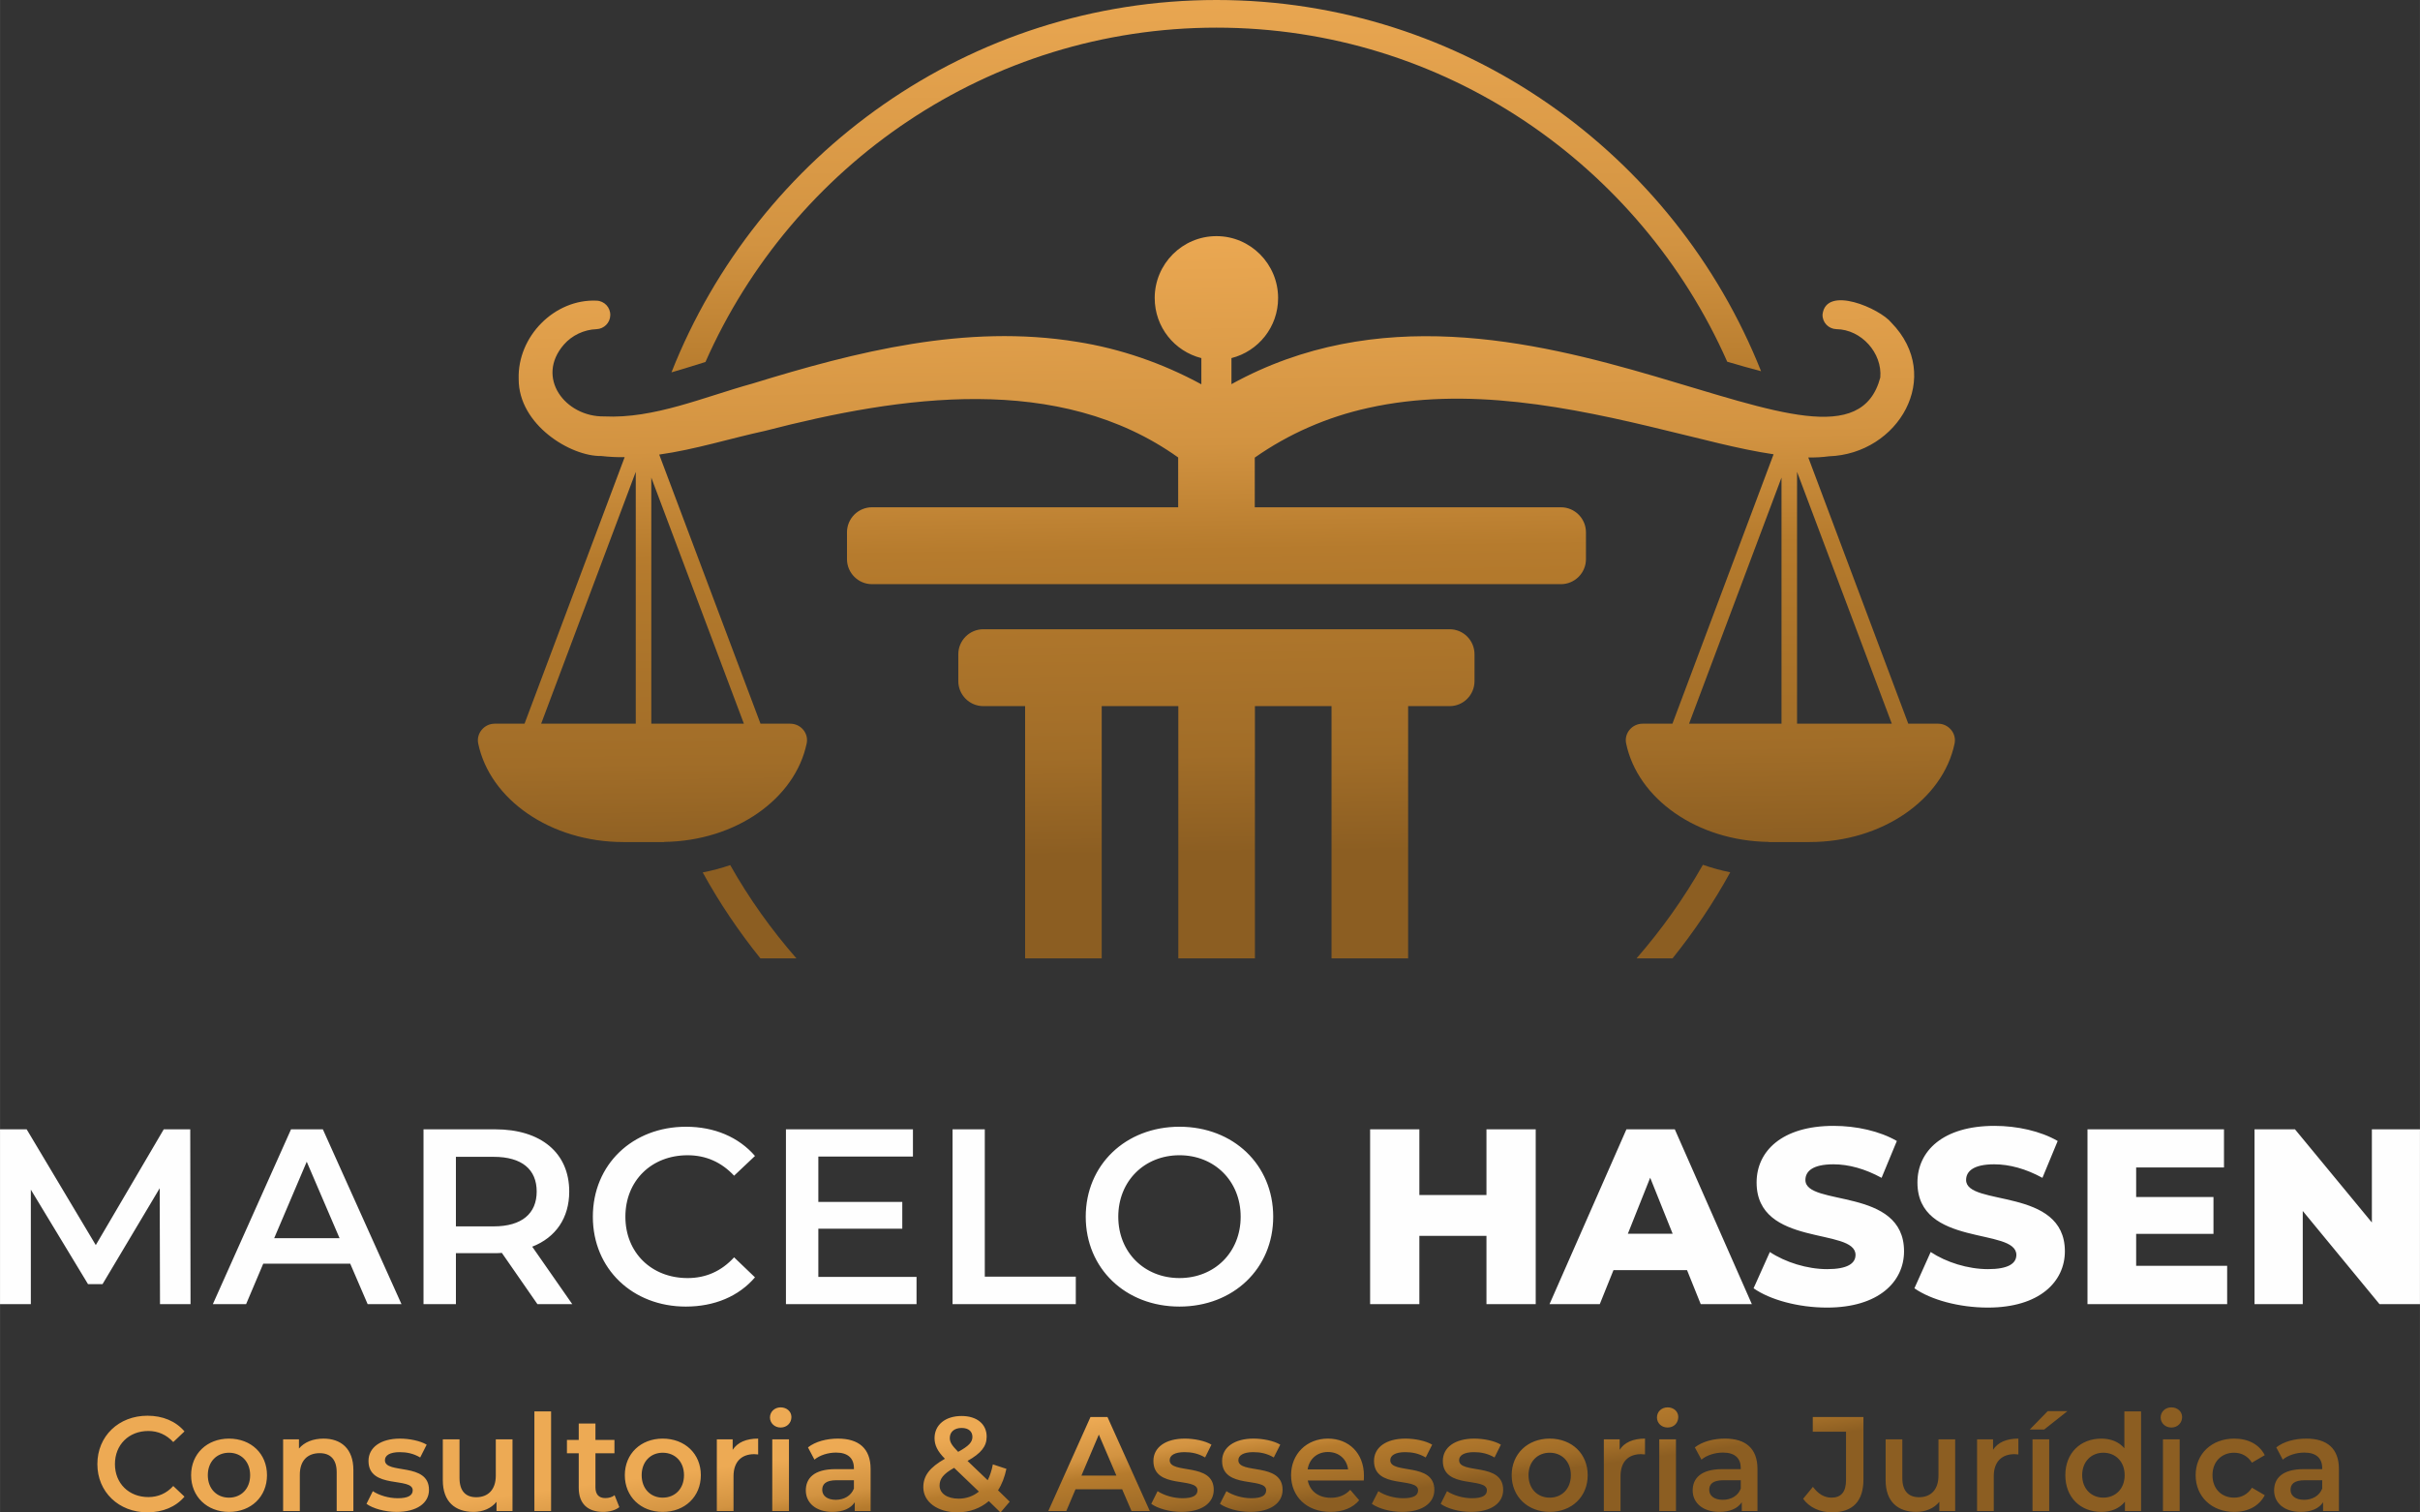 <?xml version="1.0" encoding="UTF-8"?>
<!DOCTYPE svg PUBLIC "-//W3C//DTD SVG 1.1//EN" "http://www.w3.org/Graphics/SVG/1.1/DTD/svg11.dtd">
<!-- Creator: CorelDRAW 2021 (64 Bit) -->
<svg xmlns="http://www.w3.org/2000/svg" xml:space="preserve" width="208px" height="130px" version="1.1" style="shape-rendering:geometricPrecision; text-rendering:geometricPrecision; image-rendering:optimizeQuality; fill-rule:evenodd; clip-rule:evenodd"
viewBox="0 0 16.806 10.504"
 xmlns:xlink="http://www.w3.org/1999/xlink"
 xmlns:xodm="http://www.corel.com/coreldraw/odm/2003">
 <rect x="0" y="0" width="16.806" height="10.504" fill="#333333" stroke="none"/>
 <defs>
  <style type="text/css">
   <![CDATA[
    .fil5 {fill:#FEFEFE;fill-rule:nonzero}
    .fil3 {fill:url(#id0)}
    .fil2 {fill:url(#id1)}
    .fil4 {fill:url(#id2)}
    .fil0 {fill:url(#id3)}
    .fil1 {fill:url(#id4)}
    .fil6 {fill:url(#id5);fill-rule:nonzero}
   ]]>
  </style>
  <linearGradient id="id0" gradientUnits="userSpaceOnUse" x1="5.205" y1="-0.337" x2="5.205" y2="6.561">
   <stop offset="0" style="stop-opacity:1; stop-color:#EDAA54"/>
   <stop offset="0.294" style="stop-opacity:1; stop-color:#D29341"/>
   <stop offset="0.431" style="stop-opacity:1; stop-color:#B67B2D"/>
   <stop offset="0.694" style="stop-opacity:1; stop-color:#A16D28"/>
   <stop offset="0.82" style="stop-opacity:1; stop-color:#8C5E22"/>
   <stop offset="1" style="stop-opacity:1; stop-color:#8C5E22"/>
  </linearGradient>
  <linearGradient id="id1" gradientUnits="userSpaceOnUse" xlink:href="#id0" x1="11.691" y1="-0.337" x2="11.691" y2="6.561">
  </linearGradient>
  <linearGradient id="id2" gradientUnits="userSpaceOnUse" xlink:href="#id0" x1="8.446" y1="-0.337" x2="8.446" y2="6.561">
  </linearGradient>
  <linearGradient id="id3" gradientUnits="userSpaceOnUse" xlink:href="#id0" x1="8.4" y1="1.485" x2="8.482" y2="6.899">
  </linearGradient>
  <linearGradient id="id4" gradientUnits="userSpaceOnUse" xlink:href="#id0" x1="8.393" y1="1.485" x2="8.474" y2="6.899">
  </linearGradient>
  <linearGradient id="id5" gradientUnits="userSpaceOnUse" xlink:href="#id0" x1="8.376" y1="9.747" x2="8.499" y2="10.686">
  </linearGradient>
 </defs>
 <g id="Camada_x0020_1">
  <g id="_1896873811888">
   <g>
    <path class="fil0" d="M7.119 6.656l0.532 0 0 -1.752 0.532 0 0 1.752 0.532 0 0 -1.752 0.532 0 0 1.752 0.532 0 0 -1.752 0.288 0c0.096,0 0.173,-0.078 0.173,-0.174l0 -0.186c0,-0.096 -0.077,-0.174 -0.173,-0.174l-3.238 0c-0.096,0 -0.174,0.078 -0.174,0.174l0 0.186c0,0.096 0.078,0.174 0.174,0.174l0.29 0 0 1.752z"/>
    <path class="fil1" d="M8.019 2.07c0,0.202 0.138,0.37 0.324,0.417l0 0.182c-0.27,-0.147 -0.564,-0.248 -0.863,-0.295 -0.772,-0.126 -1.534,0.068 -2.255,0.29 -0.338,0.093 -0.682,0.245 -1.03,0.228 -0.269,0.004 -0.479,-0.269 -0.279,-0.499 0.056,-0.064 0.139,-0.104 0.227,-0.107 0.051,-0.002 0.094,-0.044 0.095,-0.096 0.002,-0.055 -0.041,-0.1 -0.095,-0.102 -0.292,-0.013 -0.551,0.249 -0.541,0.545 -0.001,0.317 0.361,0.538 0.574,0.534 0.054,0.006 0.108,0.009 0.162,0.008l-0.695 1.85c0,0 0,0.001 0,0.001l-0.208 0c-0.072,0 -0.129,0.067 -0.114,0.138 0.081,0.388 0.502,0.684 1.009,0.684l0.058 0 0.206 0 0.019 0 0 -0.001c0.498,-0.007 0.909,-0.3 0.989,-0.684 0.015,-0.071 -0.041,-0.137 -0.114,-0.137l-0.207 0c0,0 0,-0.001 0,-0.001l-0.703 -1.868c0.249,-0.035 0.492,-0.112 0.736,-0.165 0.944,-0.244 2.039,-0.406 2.868,0.185l0 0.346 -2.126 0c-0.096,0 -0.174,0.078 -0.174,0.174l0 0.186c0,0.096 0.078,0.174 0.174,0.174l4.784 0c0.096,0 0.174,-0.078 0.174,-0.174l0 -0.186c0,-0.096 -0.078,-0.174 -0.174,-0.174l-2.126 0 0 -0.345c0.235,-0.165 0.502,-0.282 0.788,-0.345 0.682,-0.152 1.399,-0.008 2.079,0.159 0.218,0.051 0.491,0.127 0.736,0.163l-0.702 1.87c0,0 0,0.001 0,0.001l-0.208 0c-0.072,0 -0.129,0.066 -0.114,0.137 0.08,0.384 0.492,0.677 0.99,0.684l0 0.001 0.019 0 0.205 0 0.059 0c0.506,0 0.927,-0.296 1.008,-0.684 0.015,-0.071 -0.042,-0.138 -0.114,-0.138l-0.207 0c0,0 0,-0.001 -0.001,-0.001l-0.694 -1.848c0.051,0.001 0.099,-0.002 0.143,-0.008 0.483,-0.016 0.799,-0.554 0.434,-0.928 -0.079,-0.098 -0.454,-0.263 -0.478,-0.057 -0.002,0.055 0.041,0.1 0.096,0.102 0.174,0.002 0.32,0.166 0.305,0.336 -0.126,0.475 -0.737,0.234 -1.56,-0.007 -0.856,-0.251 -1.94,-0.502 -2.946,0.053l0 -0.181c0.186,-0.047 0.324,-0.215 0.324,-0.417 0,-0.237 -0.192,-0.43 -0.428,-0.43 -0.237,0 -0.429,0.193 -0.429,0.43zm4.461 1.207l0.658 1.749 -0.631 0 -0.027 0 0 -1.749zm-8.065 0l0 1.749 -0.027 0 -0.63 0 0.657 -1.749zm7.957 0.04l0 1.709 -0.089 0 -0.553 0 0.642 -1.709zm-7.849 0l0.643 1.709 -0.553 0 -0.09 0 0 -1.709z"/>
    <path class="fil2" d="M11.365 6.656l0.25 0c0.15,-0.187 0.285,-0.386 0.401,-0.598 -0.065,-0.013 -0.129,-0.031 -0.19,-0.052 -0.132,0.233 -0.287,0.45 -0.461,0.65z"/>
    <path class="fil3" d="M4.88 6.059c0.116,0.211 0.251,0.411 0.401,0.597l0.25 0c-0.174,-0.199 -0.329,-0.416 -0.46,-0.648 -0.061,0.021 -0.125,0.038 -0.191,0.051z"/>
    <path class="fil4" d="M4.663 2.586c0.077,-0.022 0.155,-0.047 0.236,-0.072 0,0 0,0 0,0 0.604,-1.367 1.967,-2.322 3.549,-2.322 1.581,0 2.943,0.955 3.547,2.32 0.082,0.024 0.161,0.047 0.235,0.066 -0.6,-1.509 -2.069,-2.578 -3.782,-2.578 -1.717,0 -3.187,1.073 -3.785,2.586z"/>
   </g>
   <path class="fil5" d="M1.323 9.057l-0.002 -1.214 -0.184 0 -0.472 0.804 -0.48 -0.804 -0.185 0 0 1.214 0.214 0 0 -0.795 0.397 0.656 0.101 0 0.397 -0.666 0.002 0.805 0.212 0zm1.23 0l0.235 0 -0.546 -1.214 -0.221 0 -0.543 1.214 0.231 0 0.119 -0.281 0.604 0 0.121 0.281zm-0.649 -0.458l0.226 -0.531 0.228 0.531 -0.454 0zm2.07 0.458l-0.278 -0.399c0.164,-0.064 0.257,-0.2 0.257,-0.383 0,-0.269 -0.197,-0.432 -0.514,-0.432l-0.498 0 0 1.214 0.225 0 0 -0.354 0.273 0c0.015,0 0.031,0 0.046,-0.002l0.247 0.356 0.242 0zm-0.247 -0.782c0,0.152 -0.102,0.242 -0.299,0.242l-0.262 0 0 -0.483 0.262 0c0.197,0 0.299,0.088 0.299,0.241zm1.036 0.799c0.198,0 0.367,-0.071 0.48,-0.203l-0.145 -0.139c-0.089,0.097 -0.197,0.144 -0.323,0.144 -0.251,0 -0.432,-0.177 -0.432,-0.426 0,-0.25 0.181,-0.427 0.432,-0.427 0.126,0 0.234,0.047 0.323,0.142l0.145 -0.137c-0.113,-0.131 -0.282,-0.203 -0.479,-0.203 -0.371,0 -0.647,0.262 -0.647,0.625 0,0.362 0.276,0.624 0.646,0.624zm0.92 -0.206l0 -0.335 0.583 0 0 -0.186 -0.583 0 0 -0.315 0.657 0 0 -0.189 -0.882 0 0 1.214 0.907 0 0 -0.189 -0.682 0zm0.932 0.189l0.856 0 0 -0.191 -0.632 0 0 -1.023 -0.224 0 0 1.214zm1.576 0.017c0.374,0 0.651,-0.264 0.651,-0.624 0,-0.361 -0.277,-0.625 -0.651,-0.625 -0.375,0 -0.651,0.266 -0.651,0.625 0,0.359 0.276,0.624 0.651,0.624zm0 -0.198c-0.243,0 -0.425,-0.178 -0.425,-0.426 0,-0.248 0.182,-0.427 0.425,-0.427 0.243,0 0.425,0.179 0.425,0.427 0,0.248 -0.182,0.426 -0.425,0.426zm2.132 -1.033l0 0.456 -0.466 0 0 -0.456 -0.342 0 0 1.214 0.342 0 0 -0.474 0.466 0 0 0.474 0.342 0 0 -1.214 -0.342 0zm1.488 1.214l0.355 0 -0.535 -1.214 -0.336 0 -0.534 1.214 0.349 0 0.095 -0.236 0.511 0 0.095 0.236zm-0.506 -0.489l0.155 -0.389 0.156 0.389 -0.311 0zm1.383 0.513c0.359,0 0.535,-0.18 0.535,-0.391 0,-0.448 -0.685,-0.309 -0.685,-0.495 0,-0.061 0.051,-0.109 0.195,-0.109 0.105,0 0.219,0.031 0.334,0.094l0.106 -0.256c-0.119,-0.069 -0.282,-0.105 -0.439,-0.105 -0.359,0 -0.535,0.176 -0.535,0.393 0,0.452 0.687,0.311 0.687,0.503 0,0.059 -0.055,0.099 -0.197,0.099 -0.139,0 -0.291,-0.048 -0.398,-0.119l-0.113 0.252c0.114,0.08 0.311,0.134 0.51,0.134zm1.117 0c0.359,0 0.535,-0.18 0.535,-0.391 0,-0.448 -0.686,-0.309 -0.686,-0.495 0,-0.061 0.052,-0.109 0.195,-0.109 0.106,0 0.22,0.031 0.335,0.094l0.106 -0.256c-0.119,-0.069 -0.282,-0.105 -0.439,-0.105 -0.359,0 -0.535,0.176 -0.535,0.393 0,0.452 0.687,0.311 0.687,0.503 0,0.059 -0.055,0.099 -0.197,0.099 -0.14,0 -0.291,-0.048 -0.398,-0.119l-0.113 0.252c0.114,0.08 0.311,0.134 0.51,0.134zm1.03 -0.29l0 -0.222 0.537 0 0 -0.256 -0.537 0 0 -0.205 0.61 0 0 -0.265 -0.948 0 0 1.214 0.97 0 0 -0.266 -0.632 0zm1.637 -0.948l0 0.647 -0.534 -0.647 -0.281 0 0 1.214 0.335 0 0 -0.647 0.533 0.647 0.281 0 0 -1.214 -0.334 0z"/>
   <path class="fil6" d="M1.023 10.503c0.107,0 0.198,-0.038 0.258,-0.109l-0.078 -0.074c-0.047,0.052 -0.106,0.077 -0.173,0.077 -0.135,0 -0.232,-0.095 -0.232,-0.229 0,-0.135 0.097,-0.23 0.232,-0.23 0.067,0 0.126,0.026 0.173,0.077l0.078 -0.074c-0.06,-0.071 -0.151,-0.109 -0.257,-0.109 -0.199,0 -0.348,0.141 -0.348,0.336 0,0.194 0.149,0.335 0.347,0.335zm0.567 -0.003c0.154,0 0.264,-0.106 0.264,-0.255 0,-0.149 -0.11,-0.254 -0.264,-0.254 -0.152,0 -0.263,0.105 -0.263,0.254 0,0.149 0.111,0.255 0.263,0.255zm0 -0.099c-0.084,0 -0.147,-0.061 -0.147,-0.156 0,-0.095 0.063,-0.156 0.147,-0.156 0.084,0 0.147,0.061 0.147,0.156 0,0.095 -0.063,0.156 -0.147,0.156zm0.657 -0.41c-0.073,0 -0.133,0.024 -0.171,0.069l0 -0.064 -0.11 0 0 0.498 0.116 0 0 -0.252c0,-0.1 0.055,-0.15 0.138,-0.15 0.074,0 0.118,0.043 0.118,0.132l0 0.27 0.116 0 0 -0.285c0,-0.15 -0.088,-0.218 -0.207,-0.218zm0.507 0.509c0.139,0 0.225,-0.06 0.225,-0.153 0,-0.195 -0.306,-0.106 -0.306,-0.206 0,-0.033 0.033,-0.056 0.103,-0.056 0.048,0 0.095,0.009 0.142,0.037l0.045 -0.089c-0.045,-0.027 -0.12,-0.042 -0.186,-0.042 -0.133,0 -0.218,0.061 -0.218,0.155 0,0.199 0.307,0.109 0.307,0.204 0,0.035 -0.031,0.055 -0.104,0.055 -0.063,0 -0.129,-0.02 -0.173,-0.049l-0.044 0.088c0.044,0.032 0.127,0.056 0.209,0.056zm0.689 -0.504l0 0.252c0,0.099 -0.055,0.15 -0.136,0.15 -0.073,0 -0.116,-0.043 -0.116,-0.133l0 -0.269 -0.116 0 0 0.284c0,0.15 0.086,0.22 0.214,0.22 0.064,0 0.122,-0.024 0.159,-0.07l0 0.064 0.111 0 0 -0.498 -0.116 0zm0.268 0.498l0.116 0 0 -0.692 -0.116 0 0 0.692zm0.557 -0.11c-0.017,0.014 -0.041,0.02 -0.065,0.02 -0.044,0 -0.068,-0.026 -0.068,-0.074l0 -0.237 0.132 0 0 -0.093 -0.132 0 0 -0.114 -0.116 0 0 0.114 -0.082 0 0 0.093 0.082 0 0 0.24c0,0.11 0.062,0.167 0.17,0.167 0.042,0 0.084,-0.011 0.112,-0.033l-0.033 -0.083zm0.334 0.116c0.154,0 0.265,-0.106 0.265,-0.255 0,-0.149 -0.111,-0.254 -0.265,-0.254 -0.152,0 -0.263,0.105 -0.263,0.254 0,0.149 0.111,0.255 0.263,0.255zm0 -0.099c-0.083,0 -0.146,-0.061 -0.146,-0.156 0,-0.095 0.063,-0.156 0.146,-0.156 0.085,0 0.148,0.061 0.148,0.156 0,0.095 -0.063,0.156 -0.148,0.156zm0.486 -0.332l0 -0.073 -0.11 0 0 0.498 0.116 0 0 -0.242c0,-0.101 0.056,-0.153 0.144,-0.153 0.008,0 0.016,0.001 0.027,0.002l0 -0.11c-0.083,0 -0.143,0.026 -0.177,0.078zm0.333 -0.155c0.044,0 0.075,-0.032 0.075,-0.073 0,-0.038 -0.032,-0.067 -0.075,-0.067 -0.042,0 -0.074,0.031 -0.074,0.07 0,0.039 0.032,0.07 0.074,0.07zm-0.058 0.58l0.116 0 0 -0.498 -0.116 0 0 0.498zm0.457 -0.503c-0.08,0 -0.157,0.02 -0.209,0.061l0.045 0.085c0.037,-0.031 0.095,-0.049 0.15,-0.049 0.083,0 0.124,0.04 0.124,0.108l0 0.007 -0.128 0c-0.151,0 -0.206,0.065 -0.206,0.148 0,0.087 0.071,0.149 0.184,0.149 0.075,0 0.128,-0.024 0.156,-0.067l0 0.061 0.11 0 0 -0.292c0,-0.143 -0.083,-0.211 -0.226,-0.211zm-0.016 0.425c-0.059,0 -0.094,-0.028 -0.094,-0.069 0,-0.037 0.021,-0.067 0.1,-0.067l0.12 0 0 0.058c-0.02,0.051 -0.069,0.078 -0.126,0.078zm1.208 0.013l-0.081 -0.079c0.027,-0.042 0.046,-0.092 0.058,-0.149l-0.094 -0.031c-0.008,0.042 -0.02,0.08 -0.036,0.11l-0.14 -0.134c0.094,-0.053 0.133,-0.101 0.133,-0.168 0,-0.089 -0.069,-0.144 -0.174,-0.144 -0.114,0 -0.188,0.062 -0.188,0.154 0,0.047 0.019,0.09 0.072,0.143 -0.105,0.06 -0.15,0.117 -0.15,0.198 0,0.102 0.099,0.174 0.237,0.174 0.085,0 0.159,-0.028 0.218,-0.078l0.081 0.079 0.064 -0.075zm-0.334 -0.512c0.049,0 0.075,0.025 0.075,0.062 0,0.036 -0.024,0.063 -0.099,0.104 -0.046,-0.047 -0.058,-0.068 -0.058,-0.097 0,-0.04 0.03,-0.069 0.082,-0.069zm-0.021 0.491c-0.08,0 -0.132,-0.037 -0.132,-0.091 0,-0.047 0.026,-0.081 0.101,-0.123l0.172 0.165c-0.04,0.032 -0.087,0.049 -0.141,0.049zm1.201 0.086l0.127 0 -0.294 -0.653 -0.118 0 -0.293 0.653 0.125 0 0.064 -0.151 0.324 0 0.065 0.151zm-0.348 -0.246l0.121 -0.285 0.122 0.285 -0.243 0zm0.694 0.252c0.14,0 0.225,-0.06 0.225,-0.153 0,-0.195 -0.306,-0.106 -0.306,-0.206 0,-0.033 0.033,-0.056 0.104,-0.056 0.047,0 0.094,0.009 0.142,0.037l0.044 -0.089c-0.044,-0.027 -0.12,-0.042 -0.185,-0.042 -0.134,0 -0.218,0.061 -0.218,0.155 0,0.199 0.306,0.109 0.306,0.204 0,0.035 -0.031,0.055 -0.104,0.055 -0.062,0 -0.129,-0.02 -0.173,-0.049l-0.044 0.088c0.044,0.032 0.127,0.056 0.209,0.056zm0.478 0c0.139,0 0.225,-0.06 0.225,-0.153 0,-0.195 -0.307,-0.106 -0.307,-0.206 0,-0.033 0.034,-0.056 0.104,-0.056 0.048,0 0.095,0.009 0.142,0.037l0.045 -0.089c-0.045,-0.027 -0.12,-0.042 -0.186,-0.042 -0.133,0 -0.218,0.061 -0.218,0.155 0,0.199 0.306,0.109 0.306,0.204 0,0.035 -0.03,0.055 -0.103,0.055 -0.063,0 -0.129,-0.02 -0.173,-0.049l-0.045 0.088c0.045,0.032 0.128,0.056 0.21,0.056zm0.79 -0.252c0,-0.156 -0.105,-0.257 -0.25,-0.257 -0.147,0 -0.256,0.106 -0.256,0.254 0,0.148 0.108,0.255 0.274,0.255 0.085,0 0.155,-0.028 0.199,-0.081l-0.062 -0.072c-0.035,0.037 -0.079,0.055 -0.135,0.055 -0.086,0 -0.146,-0.047 -0.16,-0.12l0.389 0c0.001,-0.011 0.001,-0.025 0.001,-0.034zm-0.25 -0.164c0.076,0 0.131,0.049 0.14,0.121l-0.281 0c0.011,-0.073 0.066,-0.121 0.141,-0.121zm0.515 0.416c0.139,0 0.224,-0.06 0.224,-0.153 0,-0.195 -0.306,-0.106 -0.306,-0.206 0,-0.033 0.034,-0.056 0.104,-0.056 0.047,0 0.095,0.009 0.142,0.037l0.045 -0.089c-0.045,-0.027 -0.12,-0.042 -0.186,-0.042 -0.134,0 -0.218,0.061 -0.218,0.155 0,0.199 0.306,0.109 0.306,0.204 0,0.035 -0.03,0.055 -0.104,0.055 -0.062,0 -0.129,-0.02 -0.172,-0.049l-0.045 0.088c0.045,0.032 0.127,0.056 0.21,0.056zm0.478 0c0.139,0 0.224,-0.06 0.224,-0.153 0,-0.195 -0.306,-0.106 -0.306,-0.206 0,-0.033 0.033,-0.056 0.104,-0.056 0.047,0 0.094,0.009 0.142,0.037l0.044 -0.089c-0.044,-0.027 -0.119,-0.042 -0.185,-0.042 -0.134,0 -0.218,0.061 -0.218,0.155 0,0.199 0.306,0.109 0.306,0.204 0,0.035 -0.031,0.055 -0.104,0.055 -0.062,0 -0.129,-0.02 -0.173,-0.049l-0.044 0.088c0.044,0.032 0.127,0.056 0.21,0.056zm0.547 0c0.154,0 0.264,-0.106 0.264,-0.255 0,-0.149 -0.11,-0.254 -0.264,-0.254 -0.152,0 -0.264,0.105 -0.264,0.254 0,0.149 0.112,0.255 0.264,0.255zm0 -0.099c-0.084,0 -0.147,-0.061 -0.147,-0.156 0,-0.095 0.063,-0.156 0.147,-0.156 0.084,0 0.147,0.061 0.147,0.156 0,0.095 -0.063,0.156 -0.147,0.156zm0.486 -0.332l0 -0.073 -0.11 0 0 0.498 0.116 0 0 -0.242c0,-0.101 0.055,-0.153 0.143,-0.153 0.009,0 0.017,0.001 0.027,0.002l0 -0.11c-0.082,0 -0.143,0.026 -0.176,0.078zm0.333 -0.155c0.044,0 0.074,-0.032 0.074,-0.073 0,-0.038 -0.031,-0.067 -0.074,-0.067 -0.043,0 -0.074,0.031 -0.074,0.07 0,0.039 0.031,0.07 0.074,0.07zm-0.058 0.58l0.116 0 0 -0.498 -0.116 0 0 0.498zm0.457 -0.503c-0.08,0 -0.157,0.02 -0.21,0.061l0.046 0.085c0.037,-0.031 0.094,-0.049 0.15,-0.049 0.083,0 0.123,0.04 0.123,0.108l0 0.007 -0.128 0c-0.15,0 -0.206,0.065 -0.206,0.148 0,0.087 0.072,0.149 0.185,0.149 0.074,0 0.128,-0.024 0.156,-0.067l0 0.061 0.109 0 0 -0.292c0,-0.143 -0.082,-0.211 -0.225,-0.211zm-0.016 0.425c-0.059,0 -0.094,-0.028 -0.094,-0.069 0,-0.037 0.021,-0.067 0.1,-0.067l0.119 0 0 0.058c-0.019,0.051 -0.068,0.078 -0.125,0.078zm0.758 0.087c0.143,0 0.219,-0.075 0.219,-0.229l0 -0.433 -0.352 0 0 0.102 0.231 0 0 0.337c0,0.081 -0.034,0.121 -0.101,0.121 -0.051,0 -0.093,-0.027 -0.129,-0.075l-0.068 0.083c0.044,0.061 0.118,0.094 0.2,0.094zm0.74 -0.507l0 0.252c0,0.099 -0.054,0.15 -0.135,0.15 -0.073,0 -0.116,-0.043 -0.116,-0.133l0 -0.269 -0.116 0 0 0.284c0,0.15 0.086,0.22 0.213,0.22 0.064,0 0.123,-0.024 0.16,-0.07l0 0.064 0.11 0 0 -0.498 -0.116 0zm0.379 0.073l0 -0.073 -0.111 0 0 0.498 0.116 0 0 -0.242c0,-0.101 0.056,-0.153 0.144,-0.153 0.009,0 0.017,0.001 0.027,0.002l0 -0.11c-0.082,0 -0.143,0.026 -0.176,0.078zm0.255 -0.141l0.1 0 0.162 -0.128 -0.137 0 -0.125 0.128zm0.019 0.566l0.116 0 0 -0.498 -0.116 0 0 0.498zm0.638 -0.692l0 0.256c-0.039,-0.046 -0.096,-0.067 -0.16,-0.067 -0.144,0 -0.25,0.099 -0.25,0.254 0,0.155 0.106,0.255 0.25,0.255 0.068,0 0.125,-0.023 0.164,-0.071l0 0.065 0.112 0 0 -0.692 -0.116 0zm-0.146 0.599c-0.083,0 -0.147,-0.061 -0.147,-0.156 0,-0.095 0.064,-0.156 0.147,-0.156 0.084,0 0.148,0.061 0.148,0.156 0,0.095 -0.064,0.156 -0.148,0.156zm0.472 -0.487c0.044,0 0.075,-0.032 0.075,-0.073 0,-0.038 -0.032,-0.067 -0.075,-0.067 -0.042,0 -0.074,0.031 -0.074,0.07 0,0.039 0.032,0.07 0.074,0.07zm-0.058 0.58l0.116 0 0 -0.498 -0.116 0 0 0.498zm0.495 0.006c0.097,0 0.174,-0.042 0.212,-0.116l-0.089 -0.052c-0.03,0.047 -0.074,0.069 -0.124,0.069 -0.085,0 -0.15,-0.059 -0.15,-0.156 0,-0.096 0.065,-0.156 0.15,-0.156 0.05,0 0.094,0.022 0.124,0.069l0.089 -0.052c-0.038,-0.075 -0.115,-0.115 -0.212,-0.115 -0.156,0 -0.268,0.105 -0.268,0.254 0,0.149 0.112,0.255 0.268,0.255zm0.501 -0.509c-0.08,0 -0.157,0.02 -0.209,0.061l0.045 0.085c0.037,-0.031 0.095,-0.049 0.15,-0.049 0.083,0 0.124,0.04 0.124,0.108l0 0.007 -0.128 0c-0.151,0 -0.206,0.065 -0.206,0.148 0,0.087 0.071,0.149 0.184,0.149 0.075,0 0.128,-0.024 0.156,-0.067l0 0.061 0.11 0 0 -0.292c0,-0.143 -0.083,-0.211 -0.226,-0.211zm-0.016 0.425c-0.059,0 -0.094,-0.028 -0.094,-0.069 0,-0.037 0.021,-0.067 0.1,-0.067l0.12 0 0 0.058c-0.02,0.051 -0.069,0.078 -0.126,0.078z"/>
  </g>
 </g>
</svg>
